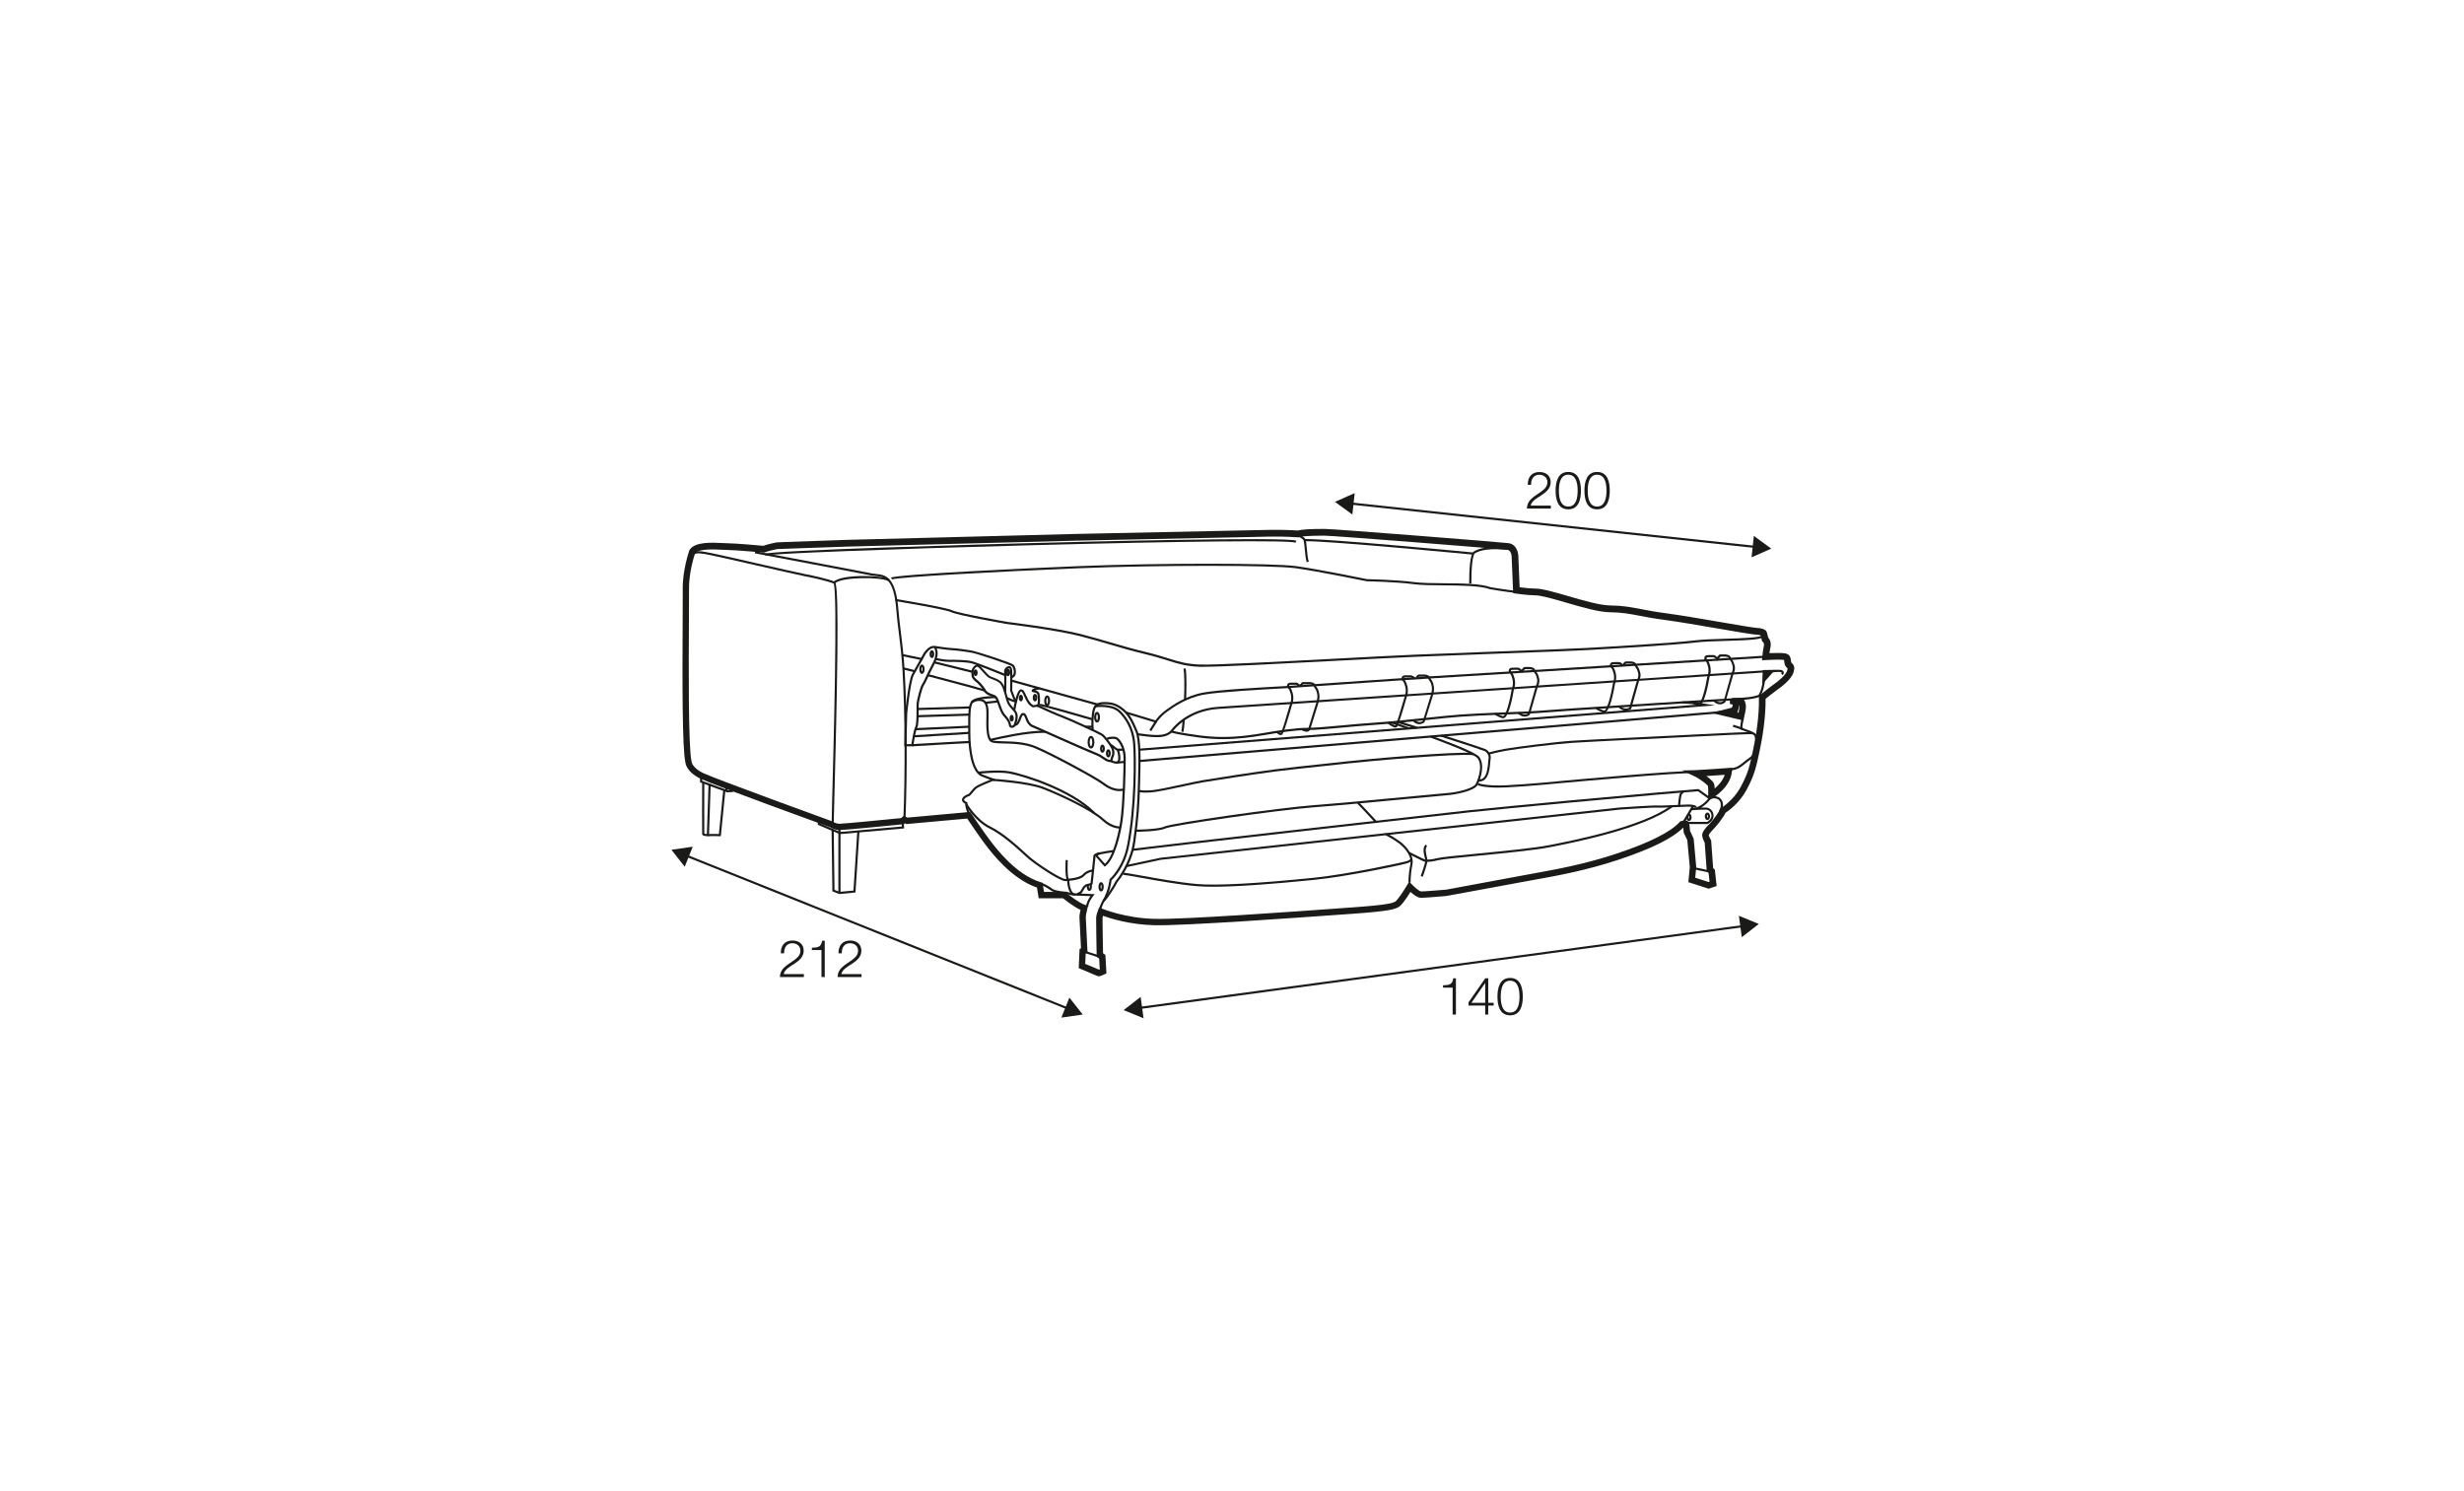 <?xml version="1.0" encoding="UTF-8"?>
<svg xmlns="http://www.w3.org/2000/svg" id="www_-_Q_280_200_" viewBox="0 0 570 345">
  <defs>
    <style>.cls-1{fill:#1a1a18;}</style>
  </defs>
  <path class="cls-1" d="M254.25,225.89c-.19,0-.31,0-4.24-1.7l-.47-.21,.2-4.42,.33-.14c-.13-2.61-.33-6.85-.36-7.2-.03-.37,.12-1.12,.25-1.71-1.52-.69-3.42-2.18-4.05-2.68h-5.63l-.4-2.48c-5.93-2.05-10.44-7.98-11.94-9.96-1.23-1.62-3.46-4.89-4.2-6l-14.06,1.27-.34-.17-.25,.2-.23,.02c-1.38,.14-13.47,1.34-14.59,1.34s-1.98-.48-2.27-.67c-1.97-.71-26.95-9.79-29.92-11.2-3.09-1.47-3.48-3.32-3.53-3.79-.74-3.34-.71-18.93-.63-33.31,.02-3.2,.03-5.73,.02-6.73-.08-4.38,1.46-8.81,1.52-9l.09-.18c1.28-1.86,5.06-1.66,7.82-1.52,.47,.02,.89,.05,1.22,.05,1.88,.03,6.95,.48,7.98,.58,1.02-.38,3.05-.79,3.08-.79,.08-.02,.22-.04,16.07-.58l53.3-1.38c.42,0,41.16-.88,44.77-.94,3.17-.05,5.81,.1,6.46,.15,.85-.25,2.93-.37,6.2-.37,2.16,0,40.73,3.07,42.48,3.29,1.93,.24,2.37,2.33,2.32,3.4l.29,6.81c.88,.11,2.51,.3,3.58,.3,1.63,0,4.43,.81,7.67,1.75,3.46,1.01,7.38,2.14,9.73,2.16,2.82,.02,4.72,.39,7.14,.85,1.56,.3,3.33,.64,5.7,.95,3.13,.41,8.17,1.28,12.62,2.04,3.9,.67,7.58,1.31,8.4,1.35,1.15,.06,1.85,.29,2.19,.73,.12,.16,.2,.33,.21,.51l.25,.98c.44,.49,.8,1.31,.46,2.62-.06,.23-.12,.62-.17,1,1.15-.05,2.77-.08,3.62,.05,1.22,.2,1.31,1.2,1.36,1.68,.01,.15,.03,.34,.07,.41,.03,.06,.08,.11,.16,.19,.52,.5,.73,1.02,.32,2.23-.57,1.68-3.03,3.45-3.77,3.95-.59,.4-2.03,1.56-2.65,2.06,.05,4.29-.7,8.82-1.34,11.9-.89,4.22-1.29,5.85-3.08,9.19-1.6,2.97-4.08,4.78-4.86,5.29-.46,1.08-1.97,2.87-2.46,3.43-.69,.68-1.33,1.46-1.4,1.71,0,.16,.24,.72,.46,1.09l.09,.16,.46,6.4,.4,.37,.41,3.77-1.84,.62-4.7-1.51,.33-3.49c-.2-2.29-.51-5.67-.58-6.25-.14-.3-.77-1.62-.78-1.62l-.06-.13v-.14c-.04-.33-.07-.7-.1-1-2.43,2.47-7.36,4.91-15.04,7.46-7.41,2.46-14.08,3.67-19.44,4.63-.8,.14-1.58,.28-2.33,.42l-5.82,1.08q-12.05,2.24-12.19,2.24s-.26,.02-.61,.05c-2.41,.2-4.73,.39-5.33,.36-.72-.03-1.65-.73-2.34-1.35-.88,1.42-2.09,3.19-2.81,3.54-.92,.45-1.8,.89-10.66,1.52l-1.02,.07c-12.31,.88-37.94,2.72-44.76,2.57-5.6-.13-10.14-1.55-11.88-2.18-.05,.19-.09,.35-.1,.46-.02,.36,.05,4.97,.11,8.21l.55,.37,.24,4.27-.45,.22c-.94,.45-1.15,.45-1.27,.45Zm-3.17-2.87c1.34,.57,2.7,1.15,3.18,1.33,.04-.02,.1-.04,.15-.06l-.14-2.51-.58-.39v-.39c-.03-1.38-.15-8.26-.12-8.74,.04-.55,.36-1.42,.42-1.59l.27-.73,.72,.3c.05,.02,5.34,2.2,12.09,2.35,6.76,.17,32.33-1.68,44.62-2.57l1.02-.07c8.56-.61,9.38-1.02,10.04-1.34,.46-.27,1.77-2.18,2.74-3.8l.5-.84,.68,.71c.75,.78,1.71,1.52,2.01,1.56,.59,.03,3.89-.25,5.14-.35,.43-.04,.71-.06,.74-.06,.22-.04,6.7-1.24,11.91-2.21l5.82-1.08c.76-.14,1.54-.28,2.34-.43,5.59-1.01,11.93-2.16,19.24-4.58,7.63-2.54,12.57-5,14.68-7.34l.17-.18,.24-.05c.94-.19,1.21-.15,1.45,.01,.32,.21,.4,.34,.55,2.27,.76,1.58,.79,1.66,.8,1.71,.04,.1,.06,.17,.63,6.62v.07s-.23,2.43-.23,2.43l3.08,.99,.23-.08-.22-2.01-.42-.39-.48-6.63c-.21-.37-.61-1.18-.58-1.84,.04-.74,1-1.82,1.8-2.6,.96-1.11,2.1-2.63,2.2-3.07l.07-.3,.27-.16s2.87-1.76,4.54-4.86c1.7-3.16,2.06-4.63,2.93-8.79,.65-3.09,1.41-7.67,1.31-11.93v-.37s.28-.23,.28-.23c.09-.07,2.23-1.82,3.03-2.37,1.32-.9,2.88-2.28,3.19-3.19,.16-.46,.13-.6,.13-.6h0s-.04-.03-.08-.06c-.12-.12-.3-.29-.45-.57-.18-.34-.21-.69-.24-.97-.01-.12-.03-.31-.06-.36-.83-.11-2.72-.06-4.22,.03l-.87,.05,.08-.87c.01-.15,.14-1.47,.3-2.1,.21-.82,0-1.13-.19-1.3l-.17-.15-.34-1.35c-.13-.05-.44-.13-1.04-.16-.91-.05-4.29-.63-8.58-1.37-4.43-.76-9.46-1.63-12.56-2.03-2.41-.32-4.2-.66-5.78-.96-2.34-.45-4.19-.8-6.86-.82-2.56-.02-6.41-1.14-10.14-2.22-3-.87-5.83-1.7-7.25-1.7-1.62,0-4.3-.38-4.41-.4l-.62-.09-.34-8.12c0-.08,.04-1.78-1.01-1.91-1.74-.22-40.15-3.28-42.3-3.28-3.49,0-5.43,.16-5.81,.32l-.17,.07h-.18s-2.91-.23-6.47-.17c-3.61,.06-44.35,.93-44.76,.94l-53.29,1.38c-6.16,.21-15.48,.53-15.9,.56-.35,.07-2.23,.48-2.89,.76l-.17,.07-.19-.02c-.06,0-6.05-.56-8.04-.59-.35,0-.79-.03-1.28-.05-1.95-.1-5.55-.29-6.45,.8-.23,.69-1.47,4.62-1.4,8.37,.02,1.01,0,3.43-.02,6.76-.06,10.38-.17,29.7,.6,33.01l.02,.14s.16,1.38,2.68,2.58c2.97,1.41,29.61,11.08,29.88,11.18l.19,.1s.65,.45,1.48,.45,10.33-.92,14.21-1.31l.64-.54,.84,.42,14.52-1.31,.25,.37s2.97,4.41,4.35,6.22c1.53,2.01,6,7.9,11.69,9.66l.45,.14,.34,2.12h4.89l.21,.17c.79,.66,3.13,2.44,4.41,2.83l.68,.21-.17,.69c-.18,.73-.37,1.66-.36,1.89,.03,.47,.37,7.45,.38,7.75l.03,.53-.43,.18-.11,2.43Z"></path>
  <path class="cls-1" d="M278.39,154.29c-.37,0-.69,0-.93-.02-3.14-.13-4.91-.69-7.35-1.46-1.4-.44-2.98-.94-5.17-1.46-3.28-.79-5.81-1.54-8.25-2.26-2.07-.61-4.22-1.24-6.83-1.91-5.64-1.44-16.81-2.79-16.92-2.8-.47-.08-11.29-1.99-12.87-2.73-1.51-.71-12.82-2.56-12.93-2.58l.08-.49c.47,.08,11.49,1.89,13.06,2.62,1.51,.71,12.62,2.66,12.73,2.68,.1,.01,11.3,1.37,16.97,2.81,2.62,.67,4.77,1.3,6.85,1.91,2.44,.72,4.96,1.46,8.23,2.25,2.21,.53,3.8,1.03,5.21,1.47,2.41,.76,4.15,1.3,7.23,1.43,3.18,.14,18.29-.67,31.62-1.37,7.11-.38,13.82-.73,18.07-.91,5.46-.23,12.74-.5,19.78-.76,8.68-.32,16.87-.62,20.05-.8,4.56-.25,19.86-1.12,25.25-1.77,1.79-.22,4.39-.29,6.9-.36,3.54-.1,8.39-.24,8.72-.9,.01-.02-.01-.07-.04-.11l.41-.29c.2,.28,.14,.51,.08,.62-.44,.89-3.76,1.03-9.15,1.18-2.5,.07-5.08,.15-6.85,.36-5.41,.65-20.72,1.52-25.29,1.77-3.18,.18-11.38,.48-20.06,.8-7.04,.26-14.32,.53-19.78,.76-4.25,.18-10.96,.54-18.07,.91-12.33,.65-26.18,1.39-30.74,1.39Z"></path>
  <path class="cls-1" d="M211.26,172.67h-2.08l.2-7.62c.03-.32,.74-7.48,1.56-9.04,.76-1.45,1.95-3.45,2.06-3.64,.09-.21,.93-2.11,2.15-2.71,.05-.03,.64-.35,1.11-.17,.2,.08,.35,.24,.43,.47,.2,.61,.58,1.74-.63,3.96-.56,1.02-1.02,2.01-1.38,2.8-.37,.81-.67,1.44-.93,1.82-.44,.64-1.05,3.23-1.19,4.11-.04,.24-.04,.85-.04,1.56,0,1.91-.02,3.54-.33,4.15-.44,.87-.89,4.07-.9,4.1l-.03,.21Zm-1.57-.5h1.14c.11-.75,.5-3.22,.91-4.04,.28-.56,.28-2.59,.28-3.93,0-.76,0-1.36,.04-1.63,.11-.74,.72-3.52,1.27-4.32,.24-.34,.52-.96,.89-1.75,.37-.8,.83-1.8,1.4-2.83,1.11-2.02,.79-2.98,.6-3.56-.04-.11-.09-.14-.13-.16-.19-.07-.55,.07-.7,.15-1.11,.54-1.92,2.46-1.93,2.48l-.02,.03s-1.27,2.12-2.06,3.63c-.77,1.47-1.5,8.77-1.51,8.84l-.18,7.08Z"></path>
  <polygon class="cls-1" points="213.17 152.73 208.7 151.81 208.8 151.32 213.27 152.24 213.17 152.73"></polygon>
  <rect class="cls-1" x="210.08" y="153.67" width=".5" height="2.63" transform="translate(9.8 322.45) rotate(-76.25)"></rect>
  <path class="cls-1" d="M234.06,168.39s-.07,0-.11,0c-.34-.05-.56-.3-.58-.66-.04-.66-.63-1.4-1.28-2.11-.54-.59-.94-1.74-1.26-2.66-.16-.47-.3-.88-.43-1.11-.26-.49-.39-.53-.94-.72-.15-.05-.33-.11-.54-.19-.99-.38-1.27-.91-1.32-1.04-.09-.15-.79-1.31-1.92-2.21-.98-.77-.97-1.34-.96-1.84,0-.12,0-.24,0-.36-.06-.56,.38-1.25,.82-1.55,.29-.19,.59-.22,.84-.09,.33,.18,.86,.77,1.42,1.39,.41,.46,.84,.93,1.06,1.09,.18,.13,.49,.25,.84,.38,.57,.21,1.29,.48,1.86,.98,.73,.63,1.13,2.12,1.45,3.31,.1,.36,.19,.7,.28,.97,.27,.83,.52,1.1,1.01,1.65,.18,.2,.38,.42,.63,.72,.92,1.11,.35,2.64,.11,3.29l-.06,.17c-.11,.34-.52,.61-.91,.61Zm-5.99-8.71s.21,.45,1.04,.77c.2,.08,.37,.14,.52,.19,.58,.2,.87,.3,1.22,.96,.14,.27,.29,.69,.46,1.18,.31,.88,.69,1.97,1.15,2.49,.81,.89,1.36,1.65,1.41,2.42,0,.16,.08,.19,.15,.2,.18,.02,.43-.11,.48-.26,.02-.05,.04-.11,.07-.19,.21-.57,.71-1.91-.02-2.79-.24-.29-.44-.51-.61-.7-.51-.57-.82-.91-1.12-1.84-.09-.29-.18-.63-.28-1-.3-1.13-.68-2.53-1.29-3.07-.5-.44-1.14-.68-1.71-.89-.39-.15-.72-.27-.96-.44-.27-.19-.69-.66-1.14-1.16-.46-.51-1.03-1.15-1.28-1.29-.1-.05-.23,0-.32,.07-.34,.23-.63,.75-.6,1.08,.01,.15,.01,.28,0,.42,0,.46-.02,.82,.77,1.44,1.27,1,2.02,2.32,2.05,2.37l.02,.04Z"></path>
  <polygon class="cls-1" points="227.76 160.01 224.24 159.01 214.56 156.44 214.69 155.96 224.37 158.53 227.9 159.53 227.76 160.01"></polygon>
  <path class="cls-1" d="M234.16,156.86l-.16-.47c.25-.09,.41-.27,.48-.57,.14-.58-.11-1.41-.35-1.65-.45-.39-7.83-2.84-9.21-3.12-1.1-.22-3.69-.57-4.72-.61-1.04-.04-3.93-.49-4.05-.51l.08-.49s2.99,.47,3.99,.5c1.08,.04,3.66,.39,4.8,.62,1,.2,8.97,2.73,9.48,3.27,.36,.38,.65,1.39,.47,2.12-.11,.46-.39,.78-.8,.92Z"></path>
  <path class="cls-1" d="M234.79,162.35c-.08-.05-.27-.16-1.1-2.5l-.02-.04v-.05s.08-3.64,0-4.6c-.03-.42-.14-.53-.18-.55-.03-.02-.06-.02-.07-.01-.09,.02-.69,.21-.64,.85,.08,.89,0,4.47,0,4.63h-.5s.08-3.73,0-4.58c-.08-.86,.62-1.28,.99-1.37,.09-.04,.29-.05,.47,.06,.24,.15,.38,.47,.42,.94,.07,.93,.01,4.16,0,4.6,.34,.97,.78,2.08,.9,2.23l-.29,.4Z"></path>
  <path class="cls-1" d="M235.14,162.55c-.7,0-2.19-.74-2.36-.82l.22-.45c.62,.31,1.75,.79,2.16,.77l.03,.5s-.04,0-.05,0Z"></path>
  <path class="cls-1" d="M256.72,176.32c-.11,0-.23-.02-.37-.06-.48-.15-.89-.42-1.32-.72-.42-.28-.85-.58-1.38-.78-1.11-.42-5.54-2.38-5.72-2.46l-9.39-4.16s-.71-.38-1.12-1.33c-.08-.19-.15-.36-.21-.53-.28-.73-.37-.86-.59-.79-.14,.04-.31,.52-.43,.83-.27,.73-.62,1.63-1.44,1.63v-.5c.48,0,.74-.69,.97-1.31,.21-.55,.38-1.02,.75-1.14,.71-.22,.97,.44,1.21,1.08,.06,.16,.13,.33,.21,.51,.34,.78,.88,1.08,.88,1.08l9.37,4.15s4.61,2.03,5.7,2.45c.58,.22,1.06,.55,1.48,.83,.4,.27,.78,.53,1.18,.66,.15,.05,.26,.05,.32,.02,.08-.05,.11-.23,.14-.38,.03-.16,.06-.31,.14-.43,.15-.21,.35-.96-.02-1.78-.41-.89-1.75-2.6-2.26-2.97-.5-.36-7.44-3.58-9.18-4.22-1.38-.51-3.91-1.63-5.69-2.47-.07-.03-.32,.03-.45,.05-.29,.06-.56,.12-.76,0-.38-.24-.65-.48-.84-.73-.48-.65-.78-1.32-1.02-1.86-.33-.73-.48-1.05-.71-.99-.33,.11-.94,2.11-1.32,4.37l-.49-.08c.23-1.37,.85-4.56,1.69-4.77,.65-.16,.94,.5,1.29,1.27,.23,.52,.52,1.16,.97,1.77,.15,.2,.38,.4,.7,.6,.05,.01,.26-.03,.39-.06,.27-.06,.56-.12,.77-.02,1.77,.84,4.28,1.95,5.65,2.46,1.66,.61,8.7,3.86,9.3,4.29,.56,.4,1.97,2.2,2.42,3.17,.46,1,.23,1.93-.02,2.28-.02,.03-.04,.15-.06,.23-.04,.23-.11,.55-.38,.71-.1,.06-.22,.09-.36,.09Z"></path>
  <path class="cls-1" d="M232.44,156.43c-.6-.26-6.67-2.71-7.81-2.98-1.14-.27-3.81-.34-4.92-.3-1.19,.03-3.17-.41-3.26-.43l.11-.49s2.03,.45,3.13,.42c1.12-.04,3.86,.04,5.05,.31,1.17,.27,7.29,2.74,7.9,3l-.2,.46Z"></path>
  <polygon class="cls-1" points="224.91 155.68 216.05 153.48 216.17 153 225.03 155.19 224.91 155.68"></polygon>
  <path class="cls-1" d="M209.48,189.62l-.5-.02c.43-11.18,.36-24.58-.18-34.15-.22-3.81-.59-6.82-.93-9.47-.22-1.75-.41-3.25-.51-4.67-.54-7.63-2.79-7.84-4.78-8.03-.33-.03-.65-.06-.95-.12-2.07-.43-26.77-5.09-27.02-5.14l.09-.49c.25,.05,24.95,4.71,27.02,5.14,.28,.06,.58,.09,.9,.12,2.07,.2,4.65,.44,5.23,8.49,.1,1.4,.29,2.9,.51,4.64,.33,2.66,.71,5.67,.93,9.5,.54,9.58,.61,23.01,.18,34.2Z"></path>
  <polygon class="cls-1" points="253.99 163.29 234.08 157.76 234.22 157.27 254.13 162.81 253.99 163.29"></polygon>
  <path class="cls-1" d="M239.83,163.54v-.5s.05,0,.08-.04c.21-.24,.24-1.13,.08-2.27-.05-.38-.38-.47-.81-.54-.23-.04-.41-.08-.5-.24-.05-.08-.05-.18-.01-.28,.21-.52,1.75-.64,1.77-.64v.5c-.19,0-.67,.09-1,.19,.4,.08,.96,.27,1.05,.94,.13,.96,.21,2.2-.19,2.67-.12,.14-.28,.21-.45,.21Z"></path>
  <path class="cls-1" d="M252.54,166.63c-4.59-1.33-11.6-3.32-12.1-3.33v-.21s-.19-.22-.19-.22c.13-.12,.27-.25,12.43,3.28l-.14,.48Z"></path>
  <path class="cls-1" d="M262.09,196.86l-.05-.5c1.35-.15,2.64-.29,3.01-.36,1.03-.21,66.93-7.68,74.79-8.54,8.84-.96,37.39-3.58,43.93-4.14,6.22-.53,9.07-.76,9.07-.76h.09s2.84,2.02,2.84,2.02l-.29,.41-2.69-1.92c-.53,.04-3.39,.27-8.97,.75-6.54,.56-35.08,3.17-43.92,4.13-10.3,1.12-73.84,8.35-74.74,8.53-.36,.07-1.48,.2-3.05,.37Z"></path>
  <path class="cls-1" d="M255.54,200.52l-2.1-2.38c-.04-.11-.04-.3,.06-.48,.13-.23,.41-.38,.81-.45l.22-.04c.58-.11,1.89-.38,2.95-.5,.85-2.21,1.45-4.98,1.72-6.99,.53-3.9,.71-11.37,.71-14.18,0-3.01-1.59-4.34-1.65-4.4-.29-.24-1.55-.22-2.13,.1l-.24-.44c.69-.38,2.17-.48,2.69-.05,.19,.15,1.84,1.6,1.84,4.78,0,2.82-.18,10.33-.71,14.25-.4,2.99-1.76,9.06-3.99,10.65l-.18,.13Zm-1.62-2.56l1.69,1.89c.62-.53,1.18-1.49,1.67-2.65-.98,.13-2.12,.36-2.64,.46l-.23,.05c-.35,.06-.44,.17-.47,.22,0,.01-.01,.03-.02,.04Z"></path>
  <path class="cls-1" d="M251.75,209.78h-.5c0-.88,.62-1.9,1-2.45l-3.22-.12,.03-.26c.03-.3,.29-.43,.5-.52,.14-.06,.28-.13,.36-.23,.1-.13,.18-.29,.27-.45,.27-.48,.57-1.03,1.23-1.21,.23-.06,.41-.1,.55-.14,.12-.03,.24-.06,.31-.08,0-.01,0-.02,0-.04,0-.07,.01-.17,.03-.3,.1-.58,.58-5.47,.62-5.89,0-.06,0-.16,.07-.27,.17-.28,.6-.47,1.32-.6l.09,.49c-.75,.13-.94,.31-.97,.36v.04c-.03,.22-.53,5.33-.63,5.95-.02,.11-.02,.18-.03,.25-.02,.41-.19,.45-.69,.57-.14,.03-.31,.08-.54,.14-.46,.12-.68,.53-.92,.97-.1,.18-.19,.35-.3,.5-.08,.12-.19,.2-.3,.26l3.22,.12-.32,.39s-1.18,1.46-1.18,2.52Z"></path>
  <path class="cls-1" d="M248.71,207.21c-.81,0-1.57-.24-1.87-.34-.05-.02-.09-.03-.11-.03l.04-.5c.05,0,.09,.01,.22,.05,.39,.12,1.56,.5,2.52,.21l.15,.48c-.31,.1-.63,.13-.95,.13Z"></path>
  <path class="cls-1" d="M246.85,206.84c-.29-.01-2.83-.15-3.65-.76-1.21-.9-2.38-1.35-2.39-1.36l.18-.47c.05,.02,1.25,.48,2.52,1.42,.59,.44,2.64,.63,3.38,.66l-.02,.5Z"></path>
  <path class="cls-1" d="M254.68,210.54l-.48-.14c.05-.18,.52-1.78,1.07-2.3,.47-.45,2.16-2.95,2.82-4.28l.04-.05s3.26-3.77,4.01-9.11c.8-5.7,.98-8.73,1.1-13.34l.02-.71c.12-4.63,.24-9.41-.61-11.4-.94-2.2-1.59-3.6-2.96-4.77-1.39-1.18-2.5-1.41-3.31-1.47-1.68-.13-2.72,.02-3.08,1.2-.43,1.43-.38,4.04-.27,4.62l-.49,.09c-.13-.69-.16-3.38,.28-4.86,.49-1.66,2.12-1.67,3.59-1.56,.89,.07,2.1,.32,3.6,1.59,1.46,1.24,2.13,2.69,3.1,4.96,.9,2.09,.77,6.93,.65,11.61l-.02,.71c-.12,4.64-.3,7.67-1.1,13.4-.73,5.25-3.82,9-4.11,9.34-.66,1.31-2.37,3.88-2.92,4.39-.38,.36-.8,1.62-.93,2.07Z"></path>
  <path class="cls-1" d="M267.53,167.26l-7.12-2.16,.14-.48,6.75,2.05c.27-.39,1.04-1.42,2.37-2.38,1.49-1.07,4.59-3.31,8.71-4.06,3.6-.66,13.8-1.21,18.15-1.45l1.12-.06c1.19-.07,6.01-.4,11.59-.79,8.4-.58,18.85-1.3,22.46-1.51,5.97-.33,76.04-4.7,76.75-4.74l.03,.5c-.71,.04-70.78,4.41-76.75,4.74-3.61,.2-14.06,.92-22.46,1.51-5.58,.39-10.41,.72-11.6,.79l-1.12,.06c-3.97,.22-14.52,.79-18.09,1.44-4.01,.73-7.05,2.92-8.51,3.98-1.56,1.12-2.33,2.38-2.34,2.39l-.1,.17Z"></path>
  <path class="cls-1" d="M395.1,185.26l.06-1.38c.04-.88,.01-1.83-.05-2.05-.18-.27-1.73-1.57-3.12-2.22l-2.87-1.35,3.17-.08c.97-.02,7.5-.49,7.56-.5l.89-.06-.09,.88c-.35,3.65-4.2,5.96-4.37,6.05l-1.19,.7Zm-.37-5.72c.85,.62,1.59,1.3,1.77,1.75,.1,.25,.15,.67,.17,1.14,.83-.7,1.87-1.81,2.31-3.17-1.07,.08-2.8,.2-4.24,.29Z"></path>
  <path class="cls-1" d="M403.3,166.71l-7.45-1.77,4.82-1.22c.06-.24,.12-.48,.17-.69l-.67-.18v-.64c.02-.3,.24-.66,.76-.72,.18-.02,.38-.02,.57,.02l1.67-.09,.24,.37c.04,.07,.42,.69,.48,1.48,.05,.7-.34,2.38-.42,2.71l-.17,.73Zm-1.38-1.87l.26,.06c.13-.66,.24-1.3,.22-1.52,0-.08-.02-.16-.04-.24-.06,.33-.17,.78-.36,1.41l-.08,.29Z"></path>
  <path class="cls-1" d="M400.16,178.3l-.06-.5c1.66-.19,2.15-.59,3.13-1.38,.38-.31,.86-.69,1.49-1.14,2.06-1.43,1.19-4.89,1.18-4.92-.05-.42-1.33-.87-2.02-1.11-.78-.27-1.13-.41-1.24-.62-.2-.4,.11-1.85,.26-2.45l.49,.12c-.21,.86-.38,1.92-.3,2.11,.07,.06,.58,.24,.96,.37,1.07,.38,2.28,.8,2.35,1.49,.03,.12,.97,3.79-1.38,5.42-.62,.43-1.07,.79-1.46,1.11-.99,.8-1.58,1.28-3.39,1.49Z"></path>
  <polygon class="cls-1" points="407.66 158.32 407.78 155.02 410.63 154.98 407.66 158.32"></polygon>
  <path class="cls-1" d="M282.91,171.01c-1.7,0-3.47-.1-5.34-.35-4.61-.62-6.09-1-6.55-1.14-.78,.71-1.87,1.04-3.44,1.04-1.28,0-2.94-.23-3.84-.35-.29-.04-.56-.08-.62-.08v-.5c.08,0,.27,.02,.69,.08,.88,.12,2.53,.34,3.77,.34,1.74,0,2.78-.39,3.47-1.32,.36-.48,3.71-4.69,10.62-5.19,4.03-.29,125.2-8.36,126.42-8.44l.25-.02,.02,.25c.01,.14,.23,3.53-1.16,5.78l-.04,.06-.07,.03s-1.24,.59-4.21,.73c-2.98,.14-19.22,1.17-26.84,1.67l-4.31,.28c-6.47,.42-13.17,.85-15.85,1.08-1.23,.11-3.62,.2-6.39,.3-4.78,.18-10.74,.4-14.99,.85l-2.46,.26c-5.66,.6-10.14,1.07-14.72,1.39-2.1,.14-4.41,.36-6.64,.56-3.27,.3-6.35,.58-8.12,.58-2.94,0-6.72,.6-10.33,1.21-2.87,.49-5.95,.9-9.34,.9Zm-11.51-1.91c.6,.16,2.2,.52,6.23,1.06,5.55,.74,10.26,.18,14.53-.55,3.63-.62,7.43-1.22,10.41-1.22,1.74,0,4.82-.28,8.07-.58,2.23-.21,4.54-.42,6.65-.56,4.57-.31,9.04-.79,14.7-1.38l2.46-.26c4.27-.45,10.23-.67,15.02-.85,2.76-.1,5.14-.19,6.37-.3,2.69-.23,9.39-.67,15.87-1.08l4.31-.28c7.63-.49,23.87-1.53,26.85-1.67,2.48-.12,3.68-.54,3.95-.66,1.05-1.77,1.08-4.36,1.06-5.17-6.29,.42-122.22,8.14-126.16,8.43-6.81,.49-10.12,4.81-10.26,4.99-.02,.02-.04,.05-.06,.07Z"></path>
  <path class="cls-1" d="M263.57,173.71l-.04-.5,129.24-10.2c-.81-.11-2.66-.21-3.65-.25l.02-.5c.13,0,3.32,.14,4.03,.31,.68,.16,1.48,.29,1.49,.29l2.07,.33-133.16,10.51Z"></path>
  <path class="cls-1" d="M259.9,173.71h-1.27c-.37,0-.75-.33-1.12-.64-.17-.15-.47-.4-.57-.41l-.06-.5c.28-.04,.58,.21,.95,.53,.26,.22,.61,.52,.79,.52h1.27v.5Z"></path>
  <path class="cls-1" d="M258.41,176.7c-.65,0-1.49-.35-1.6-.4l.2-.46c.3,.13,1.16,.44,1.58,.34,.19-.04,.7-.09,1.55-.15l.04,.5c-1.02,.07-1.37,.12-1.48,.14-.09,.02-.18,.03-.28,.03Z"></path>
  <polygon class="cls-1" points="263.79 176.3 263.75 175.8 398.11 164.51 398.15 165.01 263.79 176.3"></polygon>
  <path class="cls-1" d="M258.3,176.69l-.06-.5c.29-.03,.49-.13,.44-1.09-.04-.89-.36-1.54-.37-1.55l.45-.22s.37,.74,.42,1.74c.04,.78-.04,1.51-.88,1.61Z"></path>
  <path class="cls-1" d="M389.33,190.83l-.41-.28c.99-1.46,2.44-4.03,2.45-4.05l.44,.25s-1.47,2.61-2.47,4.09Z"></path>
  <path class="cls-1" d="M260.64,200.63l-.1-.49,7.92-1.69,106.23-11.63c.34-.02,7.97-.55,8.81-.46,.5,.05,2.4-.04,4.09-.11,1.04-.05,2.05-.1,2.76-.11,1.93-.04,2.2,.46,2.21,.68l-.25,.02-.24,.07s-.2-.31-1.72-.28c-.71,.02-1.72,.06-2.75,.11-1.78,.08-3.63,.17-4.16,.11-.63-.07-5.97,.27-8.71,.46l-106.2,11.62-7.9,1.69Z"></path>
  <path class="cls-1" d="M318.09,190.3c-1.02-1.11-3.76-4.06-4.11-4.34l.32-.39c.45,.36,4,4.22,4.16,4.39l-.37,.34Z"></path>
  <path class="cls-1" d="M259.04,191.7c-.57,0-2.18-.16-3.97-1.8-2.74-2.51-9.77-5.78-13.83-7.36-3.26-1.28-10.82-1.81-11.54-1.86-1.11,.43-3.28,1.33-3.81,1.75-.32,.25-.62,.63-.89,.96-.36,.44-.64,.79-.94,.85-.37,.07-1.04,.51-1.04,.8,0,.23,.4,.45,.6,.53l.17,.06v.18s-.03,1.3,.64,2.3l-.42,.28c-.61-.92-.71-2-.72-2.42-.27-.13-.76-.44-.76-.93,0-.69,1.05-1.21,1.44-1.29,.12-.02,.44-.42,.64-.67,.29-.36,.61-.76,.98-1.04,.74-.58,3.86-1.79,3.99-1.84l.05-.02h.05c.34,.02,8.26,.54,11.74,1.9,2.83,1.11,10.87,4.61,13.99,7.46,2,1.83,3.77,1.66,3.79,1.66l.06,.5s-.09,.01-.22,.01Z"></path>
  <path class="cls-1" d="M246.44,203.87c-1.29,0-7.2-3.96-8.89-5.51l-.38-.35c-1.98-1.82-5.29-4.86-8.3-6.34-3.28-1.62-5.49-5.25-5.57-5.51l.47-.16-.24,.08,.23-.1s2.11,3.65,5.32,5.23c3.07,1.51,6.42,4.59,8.42,6.42l.38,.35c2.08,1.9,7.6,5.38,8.53,5.38,0,0,.01,0,.02,0,2.73-.18,3.7-.68,4.04-1.06,.82-.94,2.13-1.12,2.19-1.13l.06,.5s-1.18,.16-1.87,.96c-.58,.68-2.02,1.08-4.38,1.24-.01,0-.02,0-.04,0Z"></path>
  <path class="cls-1" d="M325.82,168.78c-2.67-.94-3.99-1.41-3.99-1.41l.17-.47s1.32,.47,3.99,1.41l-.17,.47Z"></path>
  <path class="cls-1" d="M262.72,192.45v-.5s5.18-.03,6.67-.73c1.66-.79,26.6-4.35,34.65-4.95,5.37-.4,15.62-1.37,23.1-2.08,3.81-.36,6.82-.65,7.68-.71,2.65-.2,6.09-1.16,6.56-2.1,.08-.16,1.89-3.85,.45-5.91-.74-1.06-8.44-3.9-10.97-4.83l.17-.47c7.27,2.68,10.62,4.18,11.21,5.01,1.28,1.84,.34,4.9-.42,6.42-.68,1.36-4.88,2.22-6.97,2.38-.85,.06-3.86,.35-7.67,.71-7.48,.71-17.74,1.68-23.11,2.08-8.49,.63-33.04,4.22-34.47,4.9-1.59,.75-6.67,.78-6.88,.78Z"></path>
  <path class="cls-1" d="M230.05,180.69c-.07,0-.57-.08-2.93-1.03-2.92-1.18-3.15-8.05-3.15-10.13v-1.15c-.02-2.98-.03-5.34,.8-6.25,.96-1.06,5.32-1.12,5.58-1.1l-.05,.5c-.35-.03-4.41,.11-5.16,.93-.7,.77-.68,3.15-.67,5.91v1.16c0,4.12,.75,8.82,2.84,9.66,2.3,.93,2.76,.99,2.78,1l-.04,.5Z"></path>
  <path class="cls-1" d="M211.06,172.66l-.03-.5c13.27-.78,13.31-.75,13.4-.7l-.26,.43,.13-.21-.02,.25s0,0-.02,0c-.57,0-9.69,.53-13.2,.74Z"></path>
  <path class="cls-1" d="M212.27,164.29v-.5c.17,0,8.02-.24,12.15-.37l.02,.5c-.49,.02-11.99,.37-12.16,.37Z"></path>
  <rect class="cls-1" x="212.26" y="165.27" width="12.05" height=".5" transform="translate(-5.06 6.9) rotate(-1.79)"></rect>
  <path class="cls-1" d="M211.79,168.96l-.02-.5c2.85-.14,12.11-.57,12.46-.57h0l-.02,.5h0c-.27,0-8.24,.38-12.42,.57Z"></path>
  <rect class="cls-1" x="211.38" y="169.69" width="12.86" height=".5" transform="translate(-10.2 13.95) rotate(-3.58)"></rect>
  <path class="cls-1" d="M192.38,190.98q-.03-.08,.11-5.43c.33-12.08,1.32-48.72,.35-50.54-1.4-.57-4.81-1.35-6.7-1.7-1.02-.19-6.29-1.39-11.39-2.55-4.75-1.08-9.24-2.1-10.22-2.29l-.52-.1c-1.29-.26-3.06-.62-3.49,0l-.41-.28c.61-.89,2.41-.53,4-.21l.52,.1c.98,.19,5.47,1.21,10.23,2.3,5.09,1.16,10.36,2.36,11.37,2.54,1.93,.36,5.45,1.16,6.85,1.75,.77,.32,1.04,9.11-.09,50.99-.08,2.99-.14,5.15-.13,5.3h-.22s-.26,.12-.26,.12Z"></path>
  <path class="cls-1" d="M193.16,134.97l-.35-.36c1.91-1.85,11.42-1.54,12.93-.59l-.27,.42c-1.5-.94-10.71-1.03-12.31,.53Z"></path>
  <path class="cls-1" d="M177.04,128.53l-.07-.17-.27-.17c.55-.88,54.51-2.35,60.66-2.51,10.06-.27,60.33-1.56,62.54-.58l-.2,.46c-1.33-.6-25.52-.36-61.62,.6-32.57,.87-59.96,1.93-61.04,2.37Z"></path>
  <path class="cls-1" d="M302.29,130.08c-.25-.72-.37-2.05-.48-3.22-.08-.8-.15-1.56-.24-1.81-.14-.39-.93-.78-1.39-.94l.16-.47c.15,.05,1.43,.5,1.7,1.24,.11,.31,.18,1.03,.26,1.94,.1,1.09,.23,2.44,.46,3.11l-.47,.16Z"></path>
  <path class="cls-1" d="M350.8,137.19c-2.04-.16-6.09-.86-6.13-.87-2.25-.82-6.79-.86-10.8-.89-2.61-.02-5.08-.04-6.75-.26-4.2-.56-10.85-.68-10.92-.68-.16-.03-11.21-2.29-16.43-3.02-5.32-.74-32.05-.74-50.18,0-19.55,.8-42.17,2.07-43.18,2.58l-.32-.38c.83-.8,34.5-2.33,43.48-2.69,18.15-.74,44.93-.74,50.27,0,5.24,.73,16.31,2.99,16.42,3.02h0c.21,0,6.76,.13,10.93,.68,1.64,.22,4.09,.24,6.69,.26,4.24,.03,8.63,.07,10.92,.91h0s4.03,.69,6.04,.85l-.04,.5Z"></path>
  <path class="cls-1" d="M340.12,135.02l-.25-.03c-.01-2.52,.11-6.83,1.09-7.41,1.22-.72,3.24-1.38,9.03-.8l-.05,.5c-5.68-.57-7.65,.09-8.73,.73-.52,.31-.86,3.18-.84,6.98l-.25,.03Z"></path>
  <path class="cls-1" d="M265.02,183.39c-.45,0-.8-.03-1.61-.12l.05-.5c1.25,.14,1.34,.13,2.53,.09,1.38-.05,4.76-.78,7.75-1.43,1.79-.39,3.47-.75,4.53-.93,3.06-.51,11.76-1.86,16.82-2.52,3.12-.4,7.2-.83,10.8-1.21,2.34-.25,4.5-.47,6.09-.66,3.79-.45,25.34-2.37,28.91-1.88l-.07,.5c-3.53-.48-25,1.44-28.78,1.88-1.59,.19-3.75,.42-6.1,.66-3.59,.38-7.67,.81-10.79,1.21-5.05,.66-13.75,2-16.8,2.51-1.05,.17-2.73,.54-4.51,.92-3.01,.65-6.42,1.39-7.82,1.44-.45,.02-.75,.03-1.02,.03Z"></path>
  <path class="cls-1" d="M258.98,183.04c-1.25,0-2.6-.53-3.91-1.54-1.59-1.24-11.67-6.7-15.61-8.36-2.41-1.01-5.22-1.08-7.27-1.13-1.47-.03-2.54-.06-3.03-.4-1.1-.77-1.03-3.72-.98-5.87v-.42c.05-2.07-.31-2.94-1.28-3.11-1.08-.19-1.93,.47-1.94,.48l-.31-.39s1.02-.82,2.34-.58c1.55,.27,1.73,1.89,1.7,3.61v.42c-.05,1.81-.12,4.83,.76,5.45,.36,.25,1.47,.28,2.75,.31,2.09,.05,4.96,.11,7.45,1.16,3.97,1.67,14.12,7.17,15.73,8.43,1.58,1.23,3.22,1.69,4.61,1.3l.14,.48c-.37,.1-.75,.16-1.14,.16Z"></path>
  <path class="cls-1" d="M252.93,188.28c-5.34-5.35-16.14-8.7-19.47-9.32-2.44-.45-7.07,.06-7.12,.06l-.06-.5c.19-.02,4.75-.53,7.27-.06,3.37,.62,14.31,4.03,19.73,9.46l-.35,.35Z"></path>
  <path class="cls-1" d="M342.24,180.83c-.09,0-.18,0-.27-.02l.05-.5c.44,.05,.81-.05,1.11-.3,.88-.73,1.04-2.59,1.13-3.71,.03-.35,.05-.63,.09-.82,.18-.83-.56-1.51-.83-1.68-.26-.13-4.26-1.46-10.2-3.37l.15-.48c3.74,1.21,10.04,3.26,10.31,3.43,.54,.34,1.26,1.21,1.05,2.21-.03,.15-.05,.43-.08,.75-.1,1.19-.26,3.19-1.31,4.05-.34,.28-.75,.42-1.21,.42Z"></path>
  <path class="cls-1" d="M327.7,168.63c-2.32-.74-4.3-1.35-4.46-1.38l.04-.5c.18,0,4.53,1.38,4.57,1.4l-.15,.48Z"></path>
  <path class="cls-1" d="M346.61,182.23c-3.61,0-4.78-.56-4.83-.59l.22-.45-.11,.22,.11-.22s1.53,.71,6.38,.5c4.95-.22,13.51-1.07,13.6-1.08,1.09-.1,26.73-2.44,30.03-2.21l-.04,.5c-3.25-.25-29.68,2.18-29.95,2.2-.08,0-8.66,.86-13.62,1.08-.65,.03-1.25,.04-1.79,.04Z"></path>
  <path class="cls-1" d="M344.45,174.61l-.14-.48s1.68-.5,4-.91c2.37-.43,11.6-1.59,15.22-1.83,4.17-.27,22.08-1.13,24.1-1.23,1.47-.07,3.2-.16,4.99-.25,7.16-.36,12.27-.61,12.93-.51l-.08,.49c-.65-.11-7.4,.24-12.83,.51-1.8,.09-3.53,.18-5,.25-2.03,.1-19.92,.95-24.09,1.23-3.61,.24-12.81,1.39-15.17,1.82-2.29,.41-3.93,.9-3.94,.9Z"></path>
  <path class="cls-1" d="M403.13,168.97c-.84-.41-2.27-.81-2.28-.81l.13-.48c.06,.02,1.49,.41,2.37,.84l-.22,.45Z"></path>
  <path class="cls-1" d="M229.06,171.44c-.09,0-.12-.03-.16-.1l.2-.15-.02-.25c.05,0,.24-.05,.54-.12,1.93-.44,7.72-1.77,11.96-1.77,.08,0,.16,0,.23,0v.5c-.08,0-.16,0-.24,0-4.18,0-9.93,1.32-11.84,1.76-.38,.09-.57,.13-.67,.13Z"></path>
  <polygon class="cls-1" points="194.26 192.99 189.18 190.82 189.18 189.61 189.68 189.61 189.68 190.49 194.34 192.48 208.63 191.22 208.54 190 209.04 189.96 209.16 191.67 194.26 192.99"></polygon>
  <polygon class="cls-1" points="194.16 206.85 192.55 206.22 192.37 192.02 192.87 192.01 193.05 205.88 194.23 206.34 197.43 206.04 198.32 192.34 198.82 192.38 197.9 206.49 194.16 206.85"></polygon>
  <rect class="cls-1" x="193.94" y="191.72" width=".5" height="14.87"></rect>
  <polygon class="cls-1" points="254.47 221.63 250.39 220.31 250.54 219.84 254.63 221.16 254.47 221.63"></polygon>
  <path class="cls-1" d="M248.66,207.21c-1.59-.05-1.78-2.93-1.81-3.55-.53-.81-.37-4.03-.33-4.69l.5,.03c-.11,1.92-.05,4.09,.26,4.4l.07,.07v.1c.02,.86,.3,3.12,1.33,3.15l-.02,.5Z"></path>
  <path class="cls-1" d="M213.27,155.91c-.37,0-.62-.45-.62-1.08s.26-1.08,.62-1.08,.62,.45,.62,1.08-.26,1.08-.62,1.08Zm0-1.63c-.05,.08-.12,.26-.12,.55s.07,.47,.12,.55c.05-.08,.12-.26,.12-.55s-.07-.47-.12-.55Z"></path>
  <path class="cls-1" d="M225.68,156.42c-.28,0-.48-.31-.48-.77s.2-.77,.48-.77,.48,.31,.48,.77-.2,.77-.48,.77Z"></path>
  <path class="cls-1" d="M234.03,166.94c-.28,0-.48-.31-.48-.77s.2-.77,.48-.77,.48,.31,.48,.77-.2,.77-.48,.77Z"></path>
  <path class="cls-1" d="M236.17,162.27c-.28,0-.48-.31-.48-.77s.2-.77,.48-.77,.48,.31,.48,.77-.2,.77-.48,.77Z"></path>
  <path class="cls-1" d="M252.38,173.18c-.52,0-.79-.74-.79-1.46s.27-1.46,.79-1.46,.79,.74,.79,1.46-.27,1.46-.79,1.46Zm0-2.43c-.07,.01-.29,.33-.29,.96s.22,.95,.29,.96c.08-.01,.29-.37,.29-.96s-.21-.95-.29-.96Z"></path>
  <path class="cls-1" d="M255.03,174.15c-.33,0-.56-.39-.56-.94s.23-.94,.56-.94,.56,.39,.56,.94-.23,.94-.56,.94Zm0-1.3c-.03,.08-.06,.2-.06,.36s.03,.28,.06,.36c.03-.08,.06-.2,.06-.36s-.03-.28-.06-.36Z"></path>
  <path class="cls-1" d="M256.39,175.24c-.33,0-.56-.39-.56-.94s.23-.94,.56-.94,.56,.39,.56,.94-.23,.94-.56,.94Zm0-1.3c-.03,.08-.06,.2-.06,.36s.03,.28,.06,.36c.03-.08,.06-.2,.06-.36s-.03-.28-.06-.36Z"></path>
  <path class="cls-1" d="M254.72,206.25c-.36,0-.61-.44-.61-1.07s.25-1.07,.61-1.07,.61,.45,.61,1.07-.26,1.07-.61,1.07Zm0-1.6c-.05,.08-.11,.26-.11,.53s.07,.45,.11,.53c.05-.08,.11-.26,.11-.53s-.07-.45-.11-.53Z"></path>
  <path class="cls-1" d="M252,206.13c-.36,0-.61-.45-.61-1.07,0-.14,.01-.27,.04-.39l.49,.1c-.02,.09-.03,.19-.03,.29,0,.28,.07,.45,.11,.53,.05-.08,.11-.26,.11-.53,0-.13-.02-.25-.05-.36l.48-.13c.04,.15,.06,.32,.06,.5,0,.63-.25,1.07-.61,1.07Z"></path>
  <path class="cls-1" d="M253.78,167.17c-.45,0-.69-.62-.69-1.23s.24-1.23,.69-1.23,.69,.62,.69,1.23-.24,1.23-.69,1.23Zm-.02-1.97s-.17,.29-.17,.73,.15,.71,.2,.73c.03-.03,.17-.28,.17-.73s-.14-.71-.2-.73Z"></path>
  <path class="cls-1" d="M242.24,163.37c-.45,0-.69-.62-.69-1.23s.24-1.23,.69-1.23,.69,.62,.69,1.23-.24,1.23-.69,1.23Zm-.02-1.97s-.17,.29-.17,.74,.15,.71,.2,.73c.03-.03,.17-.29,.17-.73s-.14-.71-.2-.74Z"></path>
  <path class="cls-1" d="M239.43,162.29c-.31,0-.53-.36-.53-.88s.22-.88,.53-.88,.53,.36,.53,.88-.22,.88-.53,.88Zm0-1.14c-.02,.06-.03,.15-.03,.26s.01,.19,.03,.26c.02-.06,.03-.15,.03-.26s-.01-.19-.03-.26Z"></path>
  <path class="cls-1" d="M233.17,156.45c-.31,0-.53-.36-.53-.88s.22-.88,.53-.88,.53,.36,.53,.88-.22,.88-.53,.88Zm0-1.13c-.02,.06-.03,.15-.03,.25s.01,.19,.03,.25c.02-.06,.03-.15,.03-.25s-.01-.19-.03-.25Z"></path>
  <path class="cls-1" d="M215.58,152.24c-.32,0-.54-.37-.54-.9s.22-.9,.54-.9,.54,.37,.54,.9-.22,.9-.54,.9Zm0-1.2c-.02,.07-.04,.17-.04,.3s.02,.23,.04,.3c.02-.07,.04-.17,.04-.3s-.02-.23-.04-.3Z"></path>
  <path class="cls-1" d="M302.24,169.28c-.34,0-.75-.12-1.24-.37l.23-.44c.75,.39,1.11,.34,1.25,.27,.12-.06,.16-.15,.16-.15l1.81-5.85c.46-1.47,.31-2.03,.17-2.52-.02-.07-.04-.15-.06-.22-.07-.31-.32-.66-.51-.95-.16-.23-.28-.41-.32-.56-.05-.05-.38-.15-.67-.18h-1.6c-.09,.09-.31,.33-.49,.57l-.4-.3c.58-.77,.72-.77,.82-.77h1.69c.32,.03,1.02,.15,1.12,.55,.02,.07,.15,.26,.25,.41,.22,.32,.49,.72,.59,1.12l.05,.21c.15,.56,.32,1.2-.18,2.8l-1.81,5.84s-.08,.32-.43,.48c-.13,.06-.28,.09-.45,.09Z"></path>
  <path class="cls-1" d="M296.27,170.07c-.46,0-.94-.5-1-.57l.37-.34c.23,.24,.58,.47,.68,.39,.23-.29,1.27-3.66,2.12-6.68,.02-.04,.45-1.06,.15-2.28-.28-1.16-.68-1.42-.69-1.43l-.07-.04-.04-.08s-.17-.44,.04-.76c.09-.14,.28-.31,.66-.33,.77-.04,1.48,0,1.51,0h.08s.78,.58,.78,.58l-.3,.4-.66-.49c-.2,0-.78-.03-1.38,0-.08,0-.22,.02-.27,.1-.04,.06-.03,.17-.01,.24,.18,.15,.57,.58,.83,1.68,.34,1.39-.15,2.52-.17,2.57-.69,2.44-1.92,6.62-2.29,6.91-.11,.08-.23,.12-.35,.12Z"></path>
  <path class="cls-1" d="M328.37,167.57c-.45,0-1-.18-1.61-.75l.34-.37c1.12,1.03,1.88,.49,2.06,.33l1.79-5.78c.46-1.47,.31-2.03,.17-2.53-.02-.07-.04-.15-.06-.22-.07-.31-.32-.66-.51-.95-.16-.23-.28-.41-.32-.56-.05-.05-.38-.15-.67-.18h-1.3c-.06,.05-.18,.18-.38,.44l-.4-.3c.45-.59,.58-.64,.71-.64h1.39c.32,.03,1.02,.15,1.12,.55,.02,.07,.15,.26,.25,.41,.22,.32,.49,.72,.59,1.12l.05,.2c.15,.56,.32,1.2-.18,2.8l-1.86,5.93s-.46,.47-1.18,.47Z"></path>
  <path class="cls-1" d="M322.82,168.33c-.52,0-1.32-.56-1.8-.94l.31-.39c.61,.48,1.33,.88,1.5,.84,.21-.28,1.25-3.65,2.11-6.67,.02-.04,.45-1.06,.15-2.28-.28-1.16-.68-1.43-.69-1.43l-.07-.04-.04-.08s-.17-.44,.04-.76c.09-.14,.28-.31,.66-.33,.76-.04,1.48,0,1.51,0l.1,.03,.77,.41-.23,.44-.72-.38c-.18,0-.78-.03-1.4,0-.08,0-.22,.02-.27,.1-.04,.06-.03,.17-.01,.24,.18,.15,.57,.58,.83,1.68,.34,1.39-.15,2.52-.17,2.57-.69,2.44-1.92,6.62-2.29,6.91-.08,.06-.18,.09-.3,.09Z"></path>
  <path class="cls-1" d="M347.75,166.18c-.55,0-1.66-.62-2-.82l.25-.43c.67,.4,1.53,.78,1.75,.75,.6-.11,1.49-3.33,1.97-6.25,.02-.07,.45-1.09,.16-2.31-.28-1.16-.68-1.43-.69-1.43l-.07-.04-.04-.08s-.17-.44,.04-.76c.09-.14,.28-.31,.66-.33,.77-.04,1.48,0,1.51,0h.08s.62,.46,.62,.46c.47-.62,.6-.62,.7-.62h1.24c.32,.03,1.02,.15,1.12,.55,.02,.07,.15,.26,.25,.41,.22,.32,.5,.72,.59,1.12,.02,.09,.05,.18,.08,.26,.16,.5,.32,1.03-.27,2.41l-1.79,6.27s-1.19,1.22-2.8-.27l.34-.37c1.11,1.03,1.87,.5,2.05,.34l1.73-6.13c.53-1.24,.4-1.65,.27-2.09-.03-.1-.06-.19-.08-.3-.07-.31-.32-.67-.52-.95-.16-.23-.28-.41-.32-.56-.05-.05-.38-.15-.67-.18h-1.15c-.1,.09-.33,.38-.51,.62l-.15,.2-.9-.67c-.2,0-.78-.03-1.38,0-.08,0-.22,.02-.27,.1-.04,.06-.03,.17-.01,.24,.18,.15,.57,.58,.83,1.68,.34,1.39-.15,2.52-.17,2.57-.23,1.44-1.13,6.37-2.35,6.6-.03,0-.07,0-.1,0Z"></path>
  <path class="cls-1" d="M376.13,164.43c-.5,0-1.11-.18-1.78-.79l.34-.37c1.1,1.02,1.98,.6,2.21,.46l1.72-6.11c.53-1.24,.4-1.66,.27-2.09-.03-.1-.06-.19-.08-.3-.07-.31-.32-.66-.51-.95-.16-.23-.28-.41-.32-.56-.05-.05-.38-.15-.67-.18h-1.15c-.09,.08-.3,.32-.46,.53l-.4-.31c.56-.73,.7-.73,.79-.73h1.24c.32,.03,1.02,.15,1.12,.55,.02,.07,.15,.26,.25,.41,.22,.32,.49,.72,.59,1.12,.02,.09,.05,.18,.08,.26,.16,.5,.32,1.03-.27,2.41l-1.75,6.24-.06,.05s-.46,.35-1.14,.35Z"></path>
  <path class="cls-1" d="M371.14,164.88c-.55,0-1.66-.62-2-.82l.25-.43c.67,.4,1.53,.79,1.76,.76,.6-.11,1.49-3.33,1.97-6.25,.02-.07,.46-1.09,.16-2.31-.28-1.16-.68-1.43-.69-1.43l-.07-.04-.04-.08s-.17-.44,.04-.76c.09-.14,.28-.31,.66-.33,.77-.04,1.48,0,1.51,0h.08s.75,.56,.75,.56l-.3,.4-.63-.47c-.2,0-.78-.03-1.38,0-.08,0-.22,.02-.27,.1-.04,.06-.03,.17-.01,.24,.18,.15,.57,.58,.83,1.68,.31,1.28-.08,2.34-.16,2.54-.25,1.54-1.15,6.4-2.37,6.63-.03,0-.07,0-.1,0Z"></path>
  <path class="cls-1" d="M392.97,163.27c-.54,0-1.53-.5-1.84-.66l.23-.44c.61,.32,1.41,.64,1.63,.6,.6-.11,1.49-3.33,1.97-6.25,.02-.07,.46-1.09,.16-2.31-.28-1.16-.68-1.43-.69-1.43l-.07-.04-.04-.08s-.17-.44,.04-.76c.09-.14,.28-.31,.66-.33,.77-.04,1.48,0,1.51,0h.08s.62,.46,.62,.46c.47-.62,.6-.62,.7-.62h1.24c.32,.03,1.02,.15,1.12,.55,.02,.07,.15,.26,.25,.41,.22,.32,.49,.72,.59,1.12,.02,.09,.05,.18,.08,.26,.16,.5,.32,1.03-.27,2.41l-1.79,6.27s-.46,.5-1.18,.53c-.55,.03-1.11-.22-1.65-.72l.34-.37c.44,.41,.88,.61,1.29,.59,.41-.02,.7-.24,.8-.33l1.73-6.13c.53-1.24,.4-1.66,.27-2.09-.03-.1-.06-.19-.08-.3-.07-.31-.32-.66-.51-.95-.16-.23-.28-.41-.32-.56-.05-.05-.38-.15-.67-.18h-1.15c-.1,.09-.33,.38-.51,.62l-.15,.2-.9-.67c-.2,0-.78-.03-1.38,0-.08,0-.22,.02-.27,.1-.04,.06-.03,.17-.01,.24,.18,.15,.57,.58,.83,1.68,.34,1.39-.15,2.52-.17,2.57-.23,1.44-1.13,6.37-2.35,6.6-.04,0-.08,.01-.12,.01Z"></path>
  <path class="cls-1" d="M394.98,189.73c-.35,0-.61-.37-.61-.87s.26-.87,.61-.87,.61,.37,.61,.87-.26,.87-.61,.87Zm-.01-1.25s-.09,.15-.09,.37,.08,.36,.12,.37c0-.02,.09-.15,.09-.37s-.08-.36-.12-.37Z"></path>
  <path class="cls-1" d="M390.71,189.96c-.35,0-.61-.37-.61-.87s.26-.87,.61-.87,.61,.37,.61,.87-.26,.87-.61,.87Zm-.01-1.25s-.09,.15-.09,.37,.08,.36,.12,.37c0-.02,.09-.15,.09-.37s-.08-.36-.12-.37Z"></path>
  <path class="cls-1" d="M255.47,208.64l-.43-.26c1.4-2.32,1.62-4.84,1.62-4.86v-.1s.08-.07,.08-.07c.03-.03,2.96-2.63,3.95-7.61,1.79-9.02,1.68-20.5,1.43-23.67-.29-3.7-2-6.03-3.38-7.33-1.67-1.56-5.22-1.11-5.26-1.1l-.07-.5c.16-.02,3.83-.49,5.67,1.23,1.45,1.36,3.24,3.79,3.54,7.65,.25,3.18,.36,14.74-1.44,23.81-.95,4.77-3.55,7.37-4.04,7.83-.05,.51-.37,2.79-1.68,4.98Z"></path>
  <path class="cls-1" d="M395.04,190.65h-4.69v-.5h4.57c.19-.11,.91-.57,.99-1.29,.04-.38-.07-.77-.33-1.07-.22-.27-.52-.44-.8-.46-.44-.03-1.76,.02-2.65,.07-.3,.06-.6,.07-.89,.04v-.5c.05,0,.38-.02,.82-.04,1.13-.23,2.34-1.15,3.09-2.11,.54-.7,1.88-.79,2.69-.18,.58,.44,1.67,1.82-.81,5.25l-.41-.29c1.54-2.13,1.88-3.83,.91-4.56-.65-.48-1.65-.35-2,.08-.5,.64-1.21,1.29-1.99,1.75,.54-.02,1.02-.02,1.26,0,.41,.03,.84,.27,1.15,.64,.34,.41,.5,.93,.44,1.45-.12,1.1-1.26,1.68-1.31,1.71l-.05,.03Z"></path>
  <path class="cls-1" d="M388.65,186.7c-.11,0-.22-.05-.3-.13-.18-.2-.15-.57-.14-.68,.05-.44,.21-1.94,.36-2.22,.17-.32,.65-.71,.7-.75l.31,.39c-.17,.14-.48,.42-.57,.59-.07,.15-.22,1.18-.31,2.05-.01,.11,0,.25,.02,.29,0-.02-.06-.06-.08-.04l.02,.5s-.01,0-.02,0Z"></path>
  <rect class="cls-1" x="393.57" y="199.43" width=".5" height="3.68" transform="translate(115.28 544.81) rotate(-78.03)"></rect>
  <path class="cls-1" d="M227.99,162.85l-.05-.5c1.02-.1,2.59-.27,2.76-.3l.09,.49c-.24,.05-2.54,.28-2.8,.3Z"></path>
  <path class="cls-1" d="M266.32,169.16l-.43-.26c.04-.07,1.05-1.71,1.31-2.08l.41,.29c-.25,.36-1.28,2.04-1.29,2.06Z"></path>
  <path class="cls-1" d="M412.37,156.2l-.33-.38s.11-.13,.11-.18c0-.04-.06-.08-.08-.09-.21-.14-1.35-.09-2.28,.04l-.07-.5c.5-.07,2.16-.28,2.64,.04,.23,.16,.29,.35,.3,.48,.02,.32-.25,.56-.27,.58Z"></path>
  <rect class="cls-1" x="251.08" y="167.89" width="1.63" height=".5"></rect>
  <path class="cls-1" d="M273.77,169.36l-.49-.1c.12-.63,.19-1.25,.31-2.78l.5,.04c-.12,1.55-.19,2.18-.32,2.83Z"></path>
  <path class="cls-1" d="M274.39,161.94l-.5-.02c.14-3.46,.1-6.16-.11-7.2l.49-.1c.31,1.56,.18,5.64,.12,7.32Z"></path>
  <path class="cls-1" d="M340.8,128.33c-.33-.03-32.35-3.12-38.8-3.12-.07,0-.13,0-.2,0v-.5c.06,0,.12,0,.19,0,6.47,0,38.53,3.09,38.85,3.12l-.05,.5Z"></path>
  <polygon class="cls-1" points="168.29 183.35 161.94 181.01 161.94 179.89 162.44 179.89 162.44 180.66 167.79 182.63 167.79 182.15 168.29 182.15 168.29 183.35"></polygon>
  <path class="cls-1" d="M163.88,193.49c-.38,0-.98-.08-1.2-.19-.14-.07-.23-.16-.25-.28-.04-.23-.01-9.25,0-12.01h.5c0,3.07-.03,10.91,0,11.86,.23,.09,.96,.14,1.13,.11,.02-.02,.12-.08,2.24-.02l1.01-10.17,.5,.05-1.06,10.63h-.23c-1.01-.04-2.15-.05-2.3-.02-.05,.03-.17,.04-.32,.04Z"></path>
  <rect class="cls-1" x="158.07" y="187.09" width="11.8" height=".5" transform="translate(-28.71 344.99) rotate(-88.1)"></rect>
  <rect class="cls-1" x="168.12" y="182.77" width="1.44" height=".5" transform="translate(-6.33 6.05) rotate(-2.01)"></rect>
  <g>
    <polygon class="cls-1" points="263.52 233.47 263.45 232.97 403.28 214.01 403.35 214.5 263.52 233.47"></polygon>
    <polygon class="cls-1" points="264.54 235.59 259.93 233.7 263.87 230.65 264.54 235.59"></polygon>
    <polygon class="cls-1" points="402.93 216.83 406.87 213.77 402.26 211.88 402.93 216.83"></polygon>
  </g>
  <g>
    <polygon class="cls-1" points="406.15 126.8 312.36 116.74 312.42 116.24 406.21 126.3 406.15 126.8"></polygon>
    <polygon class="cls-1" points="312.85 119.05 308.82 116.11 313.38 114.09 312.85 119.05"></polygon>
    <polygon class="cls-1" points="405.19 128.95 409.75 126.93 405.72 123.99 405.19 128.95"></polygon>
  </g>
  <g>
    <rect class="cls-1" x="202.64" y="168.01" width=".5" height="95.33" transform="translate(-72.77 323.79) rotate(-68.17)"></rect>
    <polygon class="cls-1" points="158.4 200.53 155.32 196.61 160.25 195.9 158.4 200.53"></polygon>
    <polygon class="cls-1" points="245.53 235.44 250.47 234.73 247.38 230.81 245.53 235.44"></polygon>
  </g>
  <g>
    <path class="cls-1" d="M333.83,227.96c1.32-.05,2.13-.07,2.36-1.62h.61v8.4h-.76v-6.24h-2.22v-.54Z"></path>
    <path class="cls-1" d="M339.7,231.92l3.89-5.58h.68v5.67h1.26v.64h-1.26v2.09h-.7v-2.09h-3.87v-.73Zm3.87,.1v-4.57h-.02l-3.17,4.57h3.19Z"></path>
    <path class="cls-1" d="M352.27,230.58c0,1.97-.48,4.33-2.93,4.33s-2.93-2.36-2.93-4.32,.48-4.33,2.93-4.33,2.93,2.36,2.93,4.32Zm-5.1,0c0,1.46,.25,3.69,2.17,3.69s2.17-2.23,2.17-3.69-.25-3.68-2.17-3.68-2.17,2.23-2.17,3.68Z"></path>
  </g>
  <g>
    <path class="cls-1" d="M358.75,117.66h-5.53c.06-2.49,2.61-3.11,4.04-4.53,.46-.47,.7-.91,.7-1.58,0-1.09-.86-1.71-1.88-1.71-1.38,0-1.92,1.1-1.89,2.34h-.76c-.04-1.73,.86-2.97,2.69-2.97,1.46,0,2.6,.8,2.6,2.36,0,1.4-1.02,2.28-2.11,2.99-.82,.55-2.31,1.29-2.52,2.42h4.67v.7Z"></path>
    <path class="cls-1" d="M365.72,113.51c0,1.97-.48,4.33-2.93,4.33s-2.93-2.36-2.93-4.32,.48-4.33,2.93-4.33,2.93,2.36,2.93,4.32Zm-5.1,0c0,1.46,.25,3.69,2.17,3.69s2.17-2.23,2.17-3.69-.25-3.68-2.17-3.68-2.17,2.23-2.17,3.68Z"></path>
    <path class="cls-1" d="M372.39,113.51c0,1.97-.48,4.33-2.93,4.33s-2.93-2.36-2.93-4.32,.48-4.33,2.93-4.33,2.93,2.36,2.93,4.32Zm-5.1,0c0,1.46,.25,3.69,2.17,3.69s2.17-2.23,2.17-3.69-.25-3.68-2.17-3.68-2.17,2.23-2.17,3.68Z"></path>
  </g>
  <g>
    <path class="cls-1" d="M185.95,226.05h-5.53c.06-2.49,2.61-3.11,4.04-4.53,.46-.47,.7-.91,.7-1.58,0-1.09-.86-1.71-1.88-1.71-1.38,0-1.92,1.1-1.89,2.34h-.76c-.04-1.73,.86-2.97,2.69-2.97,1.46,0,2.6,.8,2.6,2.36,0,1.4-1.02,2.28-2.11,2.99-.82,.55-2.31,1.29-2.52,2.42h4.67v.7Z"></path>
    <path class="cls-1" d="M187.82,219.27c1.32-.05,2.13-.07,2.36-1.62h.61v8.4h-.76v-6.24h-2.22v-.54Z"></path>
    <path class="cls-1" d="M199.29,226.05h-5.53c.06-2.49,2.61-3.11,4.04-4.53,.46-.47,.7-.91,.7-1.58,0-1.09-.86-1.71-1.88-1.71-1.38,0-1.92,1.1-1.89,2.34h-.76c-.04-1.73,.86-2.97,2.69-2.97,1.46,0,2.6,.8,2.6,2.36,0,1.4-1.02,2.28-2.11,2.99-.82,.55-2.31,1.29-2.52,2.42h4.67v.7Z"></path>
  </g>
  <path class="cls-1" d="M325.83,204.19c0-.08-.06-1.88,.42-4.15,.5-2.37-2.05-4.47-2.57-4.87-1-.77-2.86-1.84-3.14-1.89l.03-.2-.22-.22c.42-.42,3.6,1.89,3.63,1.91,.56,.43,3.32,2.71,2.75,5.37-.47,2.2-.41,4.01-.41,4.03l-.5,.02Z"></path>
  <path class="cls-1" d="M280.64,205.16c-1.49,0-2.75-.04-3.79-.13-3.99-.34-9.09-1.26-12.81-1.93-2.04-.37-3.66-.66-4.24-.7l.03-.5c.61,.04,2.16,.32,4.3,.7,3.71,.67,8.79,1.58,12.76,1.93,4.57,.39,13.65-.09,26.97-1.44,8.17-.83,21.09-3.68,21.58-3.85,.55-.19,.88-.51,.88-.51l.35,.36s-.41,.39-1.06,.62c-.72,.26-13.54,3.05-21.69,3.87-10.35,1.05-18.15,1.58-23.28,1.58Z"></path>
  <path class="cls-1" d="M330.17,199.39c-.24,0-.41-.01-.51-.02h-.08c-.07,0-.22,0-3.74-1.8l.23-.45c1.25,.63,3.3,1.66,3.55,1.74,0,0,.03,0,.07,0,.32,.02,1.27,.1,2.92-.34,.84-.22,4.43-.57,8.97-1.01,5.94-.58,13.34-1.3,16.78-1.97,5.31-1.04,21.49-4.2,28.21-9.17l.3,.4c-6.81,5.03-23.07,8.21-28.41,9.26-3.47,.68-10.88,1.4-16.83,1.98-4.34,.42-8.09,.79-8.89,1-1.19,.32-2.05,.38-2.58,.38Z"></path>
  <path class="cls-1" d="M329.09,202.91l-.2-.15-.22-.12c.1-.21,1.07-3.08,1.07-3.51,0-.1-.07-.36-.13-.62-.25-1.02-.63-2.56,.25-3.1l.27,.42c-.57,.35-.21,1.79-.03,2.56,.08,.34,.14,.58,.14,.74,0,.51-1.02,3.59-1.15,3.77Z"></path>
</svg>
